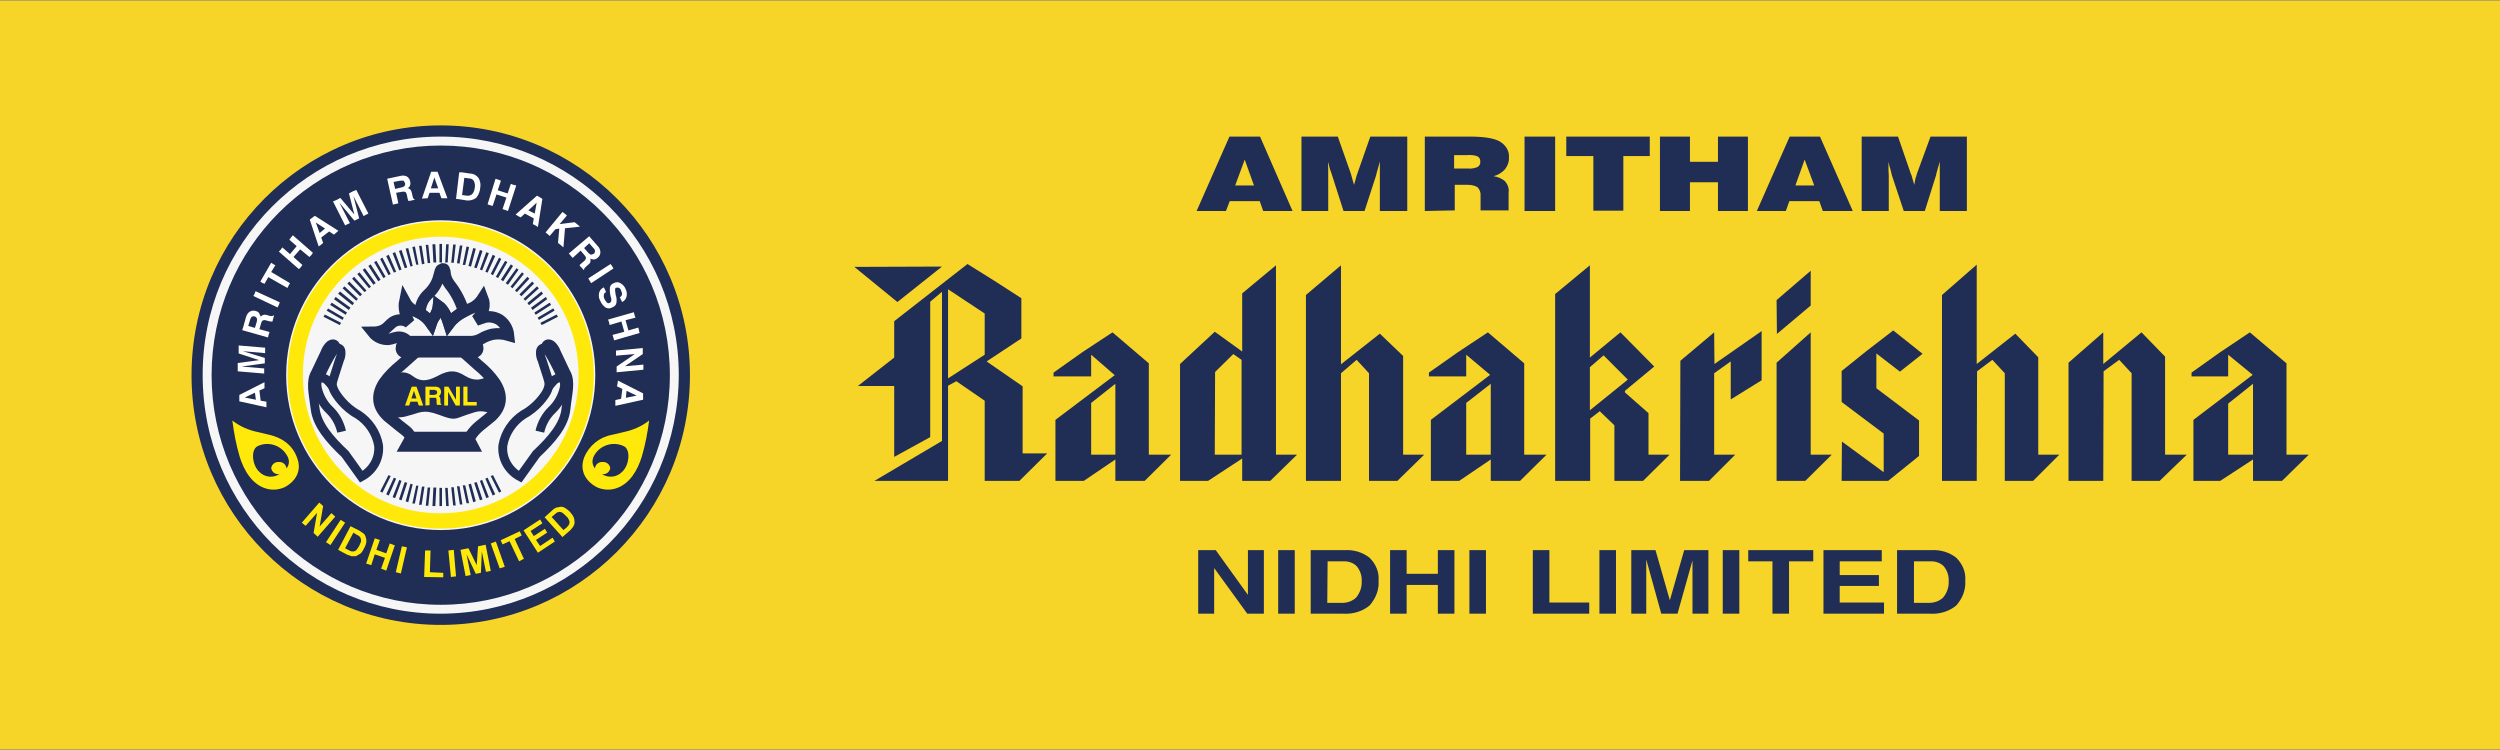 <?xml version="1.0" encoding="UTF-8"?>
<svg width="300px" height="90px" viewBox="0 0 300 90" version="1.1" xmlns="http://www.w3.org/2000/svg" xmlns:xlink="http://www.w3.org/1999/xlink">
    <rect x="0" y="0" width="300" height="90" fill="#808080" stroke="none"/>
    <title>Untitled 2</title>
    <g id="Page-1" stroke="none" stroke-width="1" fill="none" fill-rule="evenodd">
        <g id="logo" transform="translate(0, 0.066)">
            <polygon id="Path" fill="#F7D428" fill-rule="nonzero" points="0 0 300 0 300 89.867 0 89.867"></polygon>
            <path d="M52.887,15.598 C69.062,15.598 82.18,28.742 82.18,44.953 C82.18,61.164 69.062,74.309 52.887,74.309 C36.711,74.309 23.594,61.164 23.594,44.953 C23.594,28.742 36.711,15.598 52.887,15.598 Z" id="Path" fill="#F6F6F7"></path>
            <path d="M52.887,26.367 C63.137,26.367 71.434,34.684 71.434,44.953 C71.434,55.223 63.137,63.539 52.887,63.539 C42.637,63.539 34.34,55.223 34.34,44.953 C34.34,34.684 42.637,26.367 52.887,26.367 Z M52.887,17.398 C68.07,17.398 80.383,29.738 80.383,44.953 C80.383,60.168 68.07,72.508 52.887,72.508 C37.707,72.508 25.391,60.168 25.391,44.953 C25.391,29.738 37.707,17.398 52.887,17.398 Z" id="Shape" fill="#202D54"></path>
            <path d="M76.406,47.406 L75.184,46.832 L75.105,47.672 L76.406,47.406 Z M74.148,45.605 L77.172,47.137 L77.172,47.902 L73.844,48.633 L73.844,47.941 L74.531,47.789 L74.684,46.602 L74.035,46.293 L74.109,45.949 L74.148,45.605 Z M73.918,42.613 L73.918,42 L77.133,41.695 L77.133,42.422 L74.992,43.879 L77.207,43.687 L77.207,44.301 L73.996,44.609 L73.996,43.918 L76.176,42.422 L73.918,42.613 Z M72.965,38.285 L76.062,37.402 L76.137,37.711 L76.254,38.055 L75.066,38.359 L75.41,39.586 L76.598,39.242 L76.672,39.551 L76.75,39.895 L73.691,40.777 L73.613,40.469 L73.5,40.125 L74.914,39.742 L74.57,38.516 L73.156,38.937 L73.078,38.59 L72.965,38.285 Z M74.379,35.602 C74.531,35.527 74.609,35.41 74.645,35.258 C74.645,35.105 74.609,34.949 74.531,34.797 C74.492,34.645 74.379,34.527 74.266,34.453 L73.918,34.453 C73.844,34.492 73.805,34.605 73.805,34.684 C73.805,34.797 73.844,35.027 73.883,35.332 C73.996,35.641 74.035,35.984 73.957,36.332 C73.918,36.559 73.727,36.715 73.461,36.828 C73.191,36.98 72.926,36.98 72.656,36.828 C72.391,36.637 72.16,36.367 72.047,36.062 C71.855,35.754 71.816,35.41 71.895,35.066 C71.969,34.758 72.199,34.527 72.465,34.414 L72.734,34.988 C72.582,35.027 72.465,35.18 72.465,35.332 C72.43,35.488 72.465,35.68 72.543,35.832 C72.621,35.984 72.734,36.137 72.848,36.254 C72.926,36.332 73.039,36.332 73.156,36.293 C73.27,36.215 73.348,36.137 73.348,36.062 C73.383,35.871 73.348,35.68 73.27,35.488 C73.191,35.141 73.156,34.758 73.191,34.414 C73.23,34.184 73.422,33.992 73.652,33.914 C73.883,33.762 74.227,33.762 74.453,33.914 C74.723,34.07 74.953,34.301 75.066,34.605 C75.219,34.875 75.258,35.219 75.184,35.527 C75.105,35.832 74.914,36.062 74.645,36.176 L74.379,35.602 Z M70.594,33.34 L73.27,31.617 L73.461,31.887 L73.613,32.152 L70.938,33.914 L70.746,33.609 L70.594,33.34 Z M70.094,29.699 L70.594,30.273 C70.707,30.391 70.82,30.469 70.938,30.504 L71.242,30.391 C71.359,30.312 71.395,30.199 71.395,30.082 C71.395,29.969 71.359,29.816 71.242,29.738 L70.707,29.125 L70.094,29.699 Z M68.262,30.352 L70.707,28.281 L70.898,28.512 L71.738,29.469 C71.93,29.664 72.047,29.93 72.047,30.199 C72.047,30.469 71.93,30.695 71.738,30.852 C71.547,31.043 71.281,31.117 71.051,31.043 L70.82,30.965 C70.859,31.004 70.859,31.043 70.859,31.082 C70.898,31.309 70.82,31.539 70.633,31.656 L70.25,32 L70.094,32.191 L70.094,32.344 L70.059,32.344 L69.559,31.809 C69.559,31.73 69.598,31.656 69.676,31.617 L69.941,31.387 L70.172,31.195 C70.25,31.117 70.285,31.004 70.324,30.887 C70.285,30.734 70.211,30.621 70.094,30.504 L69.676,30.008 L68.719,30.887 L68.488,30.621 L68.262,30.352 Z M65.469,27.824 L67.496,25.371 L67.762,25.562 L68.031,25.793 L67.152,26.828 L68.949,26.598 L69.293,26.863 L69.598,27.133 L67.801,27.324 L67.609,29.625 L67.305,29.355 L66.961,29.086 L67.113,27.363 L66.652,27.441 L65.965,28.246 L65.699,28.016 L65.469,27.824 Z M64.398,24.258 L63.402,25.18 L64.168,25.562 L64.398,24.258 Z M61.875,25.676 L64.438,23.414 L64.781,23.605 L65.086,23.801 L64.551,27.172 L64.246,26.98 L63.938,26.828 L64.055,26.137 L62.984,25.562 L62.484,26.023 L62.18,25.867 L61.875,25.676 Z M58.508,24.449 L59.465,21.383 L59.809,21.5 L60.113,21.613 L59.73,22.766 L60.918,23.148 L61.301,21.996 L61.605,22.113 L61.949,22.187 L60.957,25.254 L60.648,25.141 L60.305,25.023 L60.766,23.645 L59.578,23.262 L59.121,24.641 L58.816,24.566 L58.508,24.449 Z M55.449,23.34 L56.023,23.414 C56.254,23.453 56.48,23.379 56.672,23.223 C56.863,22.992 56.941,22.727 56.98,22.418 C57.016,22.152 56.98,21.883 56.863,21.652 C56.75,21.461 56.559,21.348 56.328,21.348 L55.719,21.27 L55.449,23.34 Z M54.723,23.801 L55.105,20.617 L55.449,20.617 L56.48,20.77 C56.863,20.77 57.207,21 57.438,21.309 C57.629,21.652 57.707,22.074 57.629,22.457 C57.59,22.918 57.438,23.34 57.133,23.684 C56.824,23.914 56.406,24.027 56.023,23.992 L55.066,23.836 L54.723,23.801 Z M52.121,21.23 L51.703,22.535 L52.582,22.535 L52.121,21.23 Z M50.633,23.762 L51.738,20.543 L52.504,20.543 L53.691,23.723 L52.965,23.723 L52.734,23.07 L51.547,23.07 L51.32,23.723 L50.633,23.762 Z M47.418,22.609 L48.184,22.418 C48.297,22.418 48.453,22.344 48.527,22.266 C48.605,22.187 48.641,22.035 48.605,21.922 C48.566,21.805 48.488,21.691 48.414,21.613 L48.031,21.613 L47.227,21.77 L47.418,22.609 Z M47.152,24.488 L46.461,21.383 L46.809,21.309 L48.07,21.039 C48.336,20.965 48.605,21 48.832,21.117 C49.023,21.23 49.18,21.461 49.215,21.691 C49.293,21.961 49.254,22.227 49.062,22.418 L48.91,22.535 L49.023,22.535 C49.215,22.609 49.367,22.801 49.406,23.031 L49.523,23.531 L49.598,23.762 L49.75,23.836 L49.75,23.914 L49.023,24.066 L48.949,23.875 C48.91,23.762 48.871,23.645 48.871,23.531 L48.797,23.223 C48.758,23.109 48.719,22.992 48.605,22.957 C48.453,22.918 48.336,22.918 48.184,22.957 L47.535,23.07 L47.801,24.336 L47.457,24.41 L47.152,24.488 Z M41.988,26.711 L41.723,26.828 L41.414,26.98 L39.961,24.105 L40.422,23.914 L40.84,23.684 L42.523,25.676 L41.875,23.148 L42.293,22.918 L42.754,22.727 L44.207,25.562 L43.902,25.715 L43.633,25.867 L42.41,23.453 L43.098,26.137 L42.793,26.289 L42.523,26.406 L40.727,24.258 L41.988,26.711 Z M37.898,26.633 L38.355,27.898 L39.004,27.363 L37.898,26.633 Z M38.242,29.508 L37.172,26.289 L37.781,25.828 L40.613,27.633 L40.344,27.859 L40.078,28.09 L39.504,27.707 L38.547,28.437 L38.777,29.086 L38.508,29.316 L38.242,29.508 Z M35.871,32.23 L33.461,30.121 L33.691,29.891 L33.883,29.625 L34.801,30.43 L35.602,29.469 L34.723,28.703 L34.914,28.437 L35.145,28.168 L37.551,30.273 L37.363,30.543 L37.133,30.773 L36.023,29.855 L35.219,30.773 L36.289,31.73 L36.098,32 L35.871,32.23 Z M34.492,34.492 L32.199,33.187 L31.738,33.992 L31.473,33.879 L31.242,33.723 L32.543,31.465 L32.773,31.617 L33.039,31.77 L32.543,32.574 L34.801,33.914 L34.645,34.184 L34.492,34.492 Z M33.309,36.828 L30.402,35.449 L30.555,35.18 L30.668,34.875 L33.574,36.215 L33.461,36.523 L33.309,36.828 Z M30.594,39.281 L30.82,38.516 C30.859,38.398 30.859,38.246 30.82,38.133 C30.785,38.016 30.668,37.941 30.555,37.902 C30.441,37.863 30.324,37.902 30.211,37.941 C30.133,38.016 30.059,38.168 30.02,38.285 L29.789,39.051 L30.594,39.281 Z M32.16,40.43 L29.062,39.551 L29.18,39.203 L29.523,37.977 C29.598,37.711 29.75,37.48 29.98,37.328 C30.172,37.211 30.441,37.172 30.668,37.25 C30.938,37.289 31.129,37.48 31.203,37.75 C31.242,37.785 31.242,37.863 31.281,37.941 C31.281,37.902 31.32,37.863 31.359,37.863 C31.512,37.711 31.738,37.672 31.93,37.711 L32.465,37.863 L32.695,37.863 L32.812,37.785 L32.887,37.785 L32.695,38.516 L32.465,38.516 L32.121,38.437 L31.855,38.359 C31.738,38.324 31.625,38.359 31.512,38.398 C31.395,38.516 31.359,38.629 31.32,38.781 L31.129,39.434 L32.352,39.777 L32.238,40.086 L32.16,40.43 Z M31.703,44.148 L31.703,44.762 L28.527,44.492 L28.527,43.496 L31.09,43.152 L28.641,42.348 L28.641,41.391 L31.816,41.656 L31.816,42.309 L29.141,42.078 L31.777,42.883 L31.777,43.535 L28.988,43.918 L31.703,44.148 Z M29.367,47.637 L30.707,47.902 L30.594,47.059 L29.367,47.637 Z M32.047,48.824 L28.719,48.094 L28.719,47.328 L31.738,45.797 L31.738,46.523 L31.129,46.793 L31.281,48.02 L31.969,48.133 L31.969,48.824 L32.047,48.824 Z" id="Shape" fill="#FFFFFF"></path>
            <path d="M66.195,61.969 L67.609,63.539 L67.992,63.234 L68.262,62.926 C68.297,62.848 68.336,62.734 68.336,62.656 C68.375,62.582 68.336,62.465 68.262,62.312 C68.184,62.121 68.07,61.969 67.914,61.852 C67.801,61.699 67.648,61.586 67.496,61.469 C67.379,61.395 67.266,61.355 67.152,61.355 L66.844,61.43 L66.426,61.777 L66.195,61.969 Z M65.355,62.008 L66.234,61.203 C66.387,61.047 66.539,60.934 66.73,60.855 L67.305,60.742 C67.496,60.742 67.727,60.816 67.879,60.934 C68.105,61.086 68.297,61.238 68.453,61.43 C68.605,61.586 68.719,61.777 68.832,61.969 C68.91,62.16 68.949,62.391 68.949,62.621 C68.949,62.812 68.871,62.965 68.797,63.117 C68.68,63.27 68.566,63.426 68.414,63.578 L67.496,64.383 L65.355,62.008 Z M64.551,66.262 L62.828,63.578 L64.816,62.273 L65.086,62.734 L63.672,63.652 L64.055,64.266 L65.391,63.387 L65.66,63.844 L64.32,64.727 L64.816,65.457 L66.309,64.457 L66.578,64.918 L64.551,66.262 Z M62.293,67.293 L61.148,64.879 L60.305,65.262 L60.078,64.766 L62.371,63.691 L62.602,64.191 L61.758,64.613 L62.867,66.988 L62.293,67.293 Z M59.961,68.137 L58.891,65.148 L59.504,64.918 L60.574,67.945 L59.961,68.137 Z M55.871,69.059 L55.258,65.914 L56.215,65.723 L57.207,67.754 L57.363,65.492 L58.277,65.301 L58.891,68.445 L58.316,68.559 L57.82,66.105 L57.707,68.676 L57.094,68.789 L55.984,66.453 L56.48,68.941 L55.871,69.059 Z M54.109,69.172 L53.805,65.992 L54.453,65.914 L54.723,69.098 L54.109,69.172 Z M50.898,69.172 L51.012,65.992 L51.664,65.992 L51.586,68.598 L53.191,68.676 L53.191,69.211 L50.898,69.172 Z M47.496,68.598 L48.223,65.492 L48.832,65.609 L48.105,68.75 L47.496,68.598 Z M43.938,67.562 L44.973,64.535 L45.582,64.727 L45.164,65.914 L46.348,66.336 L46.77,65.148 L47.379,65.379 L46.348,68.406 L45.734,68.176 L46.195,66.875 L44.973,66.453 L44.551,67.754 L43.938,67.562 Z M42.41,63.844 L41.414,65.723 L41.836,65.953 L42.18,66.105 L42.484,66.105 C42.602,66.066 42.715,65.992 42.793,65.914 L43.098,65.457 C43.176,65.262 43.25,65.109 43.328,64.918 C43.328,64.805 43.328,64.652 43.289,64.535 C43.25,64.422 43.176,64.344 43.098,64.266 L42.637,64 L42.41,63.844 Z M42.066,63.078 L43.137,63.617 L43.633,63.961 C43.785,64.074 43.863,64.266 43.902,64.457 C43.977,64.652 43.977,64.879 43.938,65.07 C43.902,65.301 43.785,65.57 43.672,65.762 C43.555,65.992 43.441,66.184 43.289,66.336 L42.715,66.68 L42.18,66.68 L41.645,66.488 L40.574,65.914 L42.066,63.078 Z M39.121,64.996 L40.879,62.312 L41.414,62.656 L39.656,65.34 L39.121,64.996 Z M36.215,62.656 L38.316,60.242 L38.777,60.664 L38.355,63.117 L39.77,61.508 L40.23,61.93 L38.125,64.344 L37.629,63.883 L38.051,61.469 L36.672,63.039 L36.215,62.656 Z" id="Shape" fill="#FFE90B"></path>
            <path d="M51.895,29.242 L52.238,29.242 L52.352,31.426 L52.008,31.426 L51.895,29.242 Z M51.09,29.316 L51.395,29.316 L51.625,31.5 L51.32,31.5 L51.09,29.316 Z M50.285,29.434 L50.594,29.434 L50.938,31.578 L50.633,31.656 L50.285,29.434 Z M49.484,29.586 L49.789,29.508 L50.211,31.691 L49.941,31.691 L49.484,29.586 Z M48.68,29.777 L48.988,29.699 L49.523,31.848 L49.254,31.922 L48.68,29.777 Z M47.879,30.047 L48.184,29.93 L48.871,32.039 L48.566,32.113 L47.879,30.047 Z M47.113,30.312 L47.418,30.199 L48.184,32.27 L47.914,32.383 L47.113,30.312 Z M46.348,30.66 L46.652,30.504 L47.535,32.535 L47.266,32.652 L46.348,30.66 Z M45.621,31.004 L45.891,30.852 L46.883,32.805 L46.617,32.957 L45.621,31.004 Z M44.895,31.387 L45.164,31.234 L46.273,33.148 L46.004,33.305 L44.895,31.387 Z M44.207,31.848 L44.473,31.656 L45.66,33.496 L45.391,33.687 L44.207,31.848 Z M43.52,32.305 C43.633,32.27 43.711,32.191 43.785,32.113 L45.086,33.914 C44.973,33.953 44.895,34.031 44.816,34.109 L43.52,32.305 Z M42.867,32.805 C42.984,32.766 43.059,32.691 43.137,32.613 L44.512,34.336 L44.281,34.527 L42.867,32.805 Z M42.258,33.379 L42.484,33.148 L43.977,34.797 L43.746,34.988 L42.258,33.379 Z M41.684,33.953 L41.91,33.723 L43.441,35.258 L43.211,35.488 L41.684,33.953 Z M41.109,34.527 L41.34,34.301 L42.945,35.793 L42.754,36.023 L41.109,34.527 Z M40.574,35.18 L40.805,34.914 L42.484,36.293 L42.293,36.559 L40.574,35.18 Z M40.078,35.832 C40.152,35.754 40.23,35.68 40.27,35.562 L42.066,36.867 C41.988,36.945 41.91,37.02 41.875,37.137 L40.078,35.832 Z M39.617,36.523 L39.809,36.254 L41.645,37.441 C41.566,37.52 41.531,37.594 41.492,37.711 L39.617,36.523 Z M39.195,37.211 C39.273,37.137 39.312,37.059 39.352,36.945 L41.262,38.055 C41.184,38.133 41.148,38.246 41.109,38.324 L39.195,37.211 Z M38.816,37.941 C38.891,37.863 38.93,37.785 38.969,37.672 L40.918,38.668 C40.879,38.781 40.84,38.859 40.766,38.937 L38.816,37.941 Z M45.891,59.055 L45.621,58.902 L46.617,56.949 L46.883,57.062 L45.891,59.055 Z M46.652,59.398 L46.348,59.246 L47.266,57.254 L47.535,57.371 L46.652,59.398 Z M47.418,59.707 L47.113,59.594 L47.914,57.523 L48.184,57.637 L47.418,59.707 Z M48.184,59.977 L47.879,59.859 L48.566,57.789 L48.871,57.867 L48.184,59.977 Z M48.988,60.203 L48.68,60.09 L49.254,57.98 L49.523,58.059 L48.988,60.203 Z M49.789,60.359 L49.484,60.359 L49.941,58.211 L50.211,58.211 L49.789,60.359 Z M50.594,60.512 L50.285,60.512 L50.633,58.328 L50.938,58.328 L50.594,60.512 Z M51.395,60.625 L51.09,60.625 L51.32,58.441 L51.625,58.441 L51.395,60.625 Z M52.238,60.664 L51.895,60.664 L52.008,58.441 L52.352,58.441 L52.238,60.664 Z M53.039,60.664 L52.734,60.664 L52.734,58.48 L53.039,58.48 L53.039,60.664 Z M53.844,60.664 L53.539,60.664 L53.422,58.48 L53.727,58.48 L53.844,60.664 Z M54.684,60.59 L54.379,60.59 L54.148,58.402 L54.453,58.402 L54.684,60.59 Z M55.488,60.473 L55.184,60.473 L54.836,58.289 L55.145,58.289 L55.488,60.473 Z M56.289,60.32 L55.984,60.32 L55.527,58.176 L55.832,58.176 L56.289,60.32 Z M57.094,60.09 L56.789,60.203 L56.215,58.059 L56.52,57.98 L57.094,60.09 Z M57.898,59.859 L57.59,59.977 L56.902,57.867 L57.207,57.789 L57.898,59.859 Z M58.66,59.594 L58.355,59.707 L57.59,57.637 L57.859,57.523 L58.66,59.594 Z M59.426,59.246 L59.121,59.398 L58.242,57.371 L58.508,57.254 L59.426,59.246 Z M60.152,58.902 L59.887,59.055 L58.891,57.062 L59.16,56.949 L60.152,58.902 Z M66.809,37.672 C66.844,37.785 66.883,37.863 66.961,37.941 L65.008,38.937 C64.934,38.859 64.895,38.781 64.855,38.668 L66.809,37.672 Z M66.387,36.945 C66.461,37.02 66.5,37.098 66.539,37.211 L64.664,38.324 C64.629,38.246 64.59,38.133 64.512,38.055 L66.387,36.945 Z M65.965,36.254 C66.043,36.332 66.082,36.445 66.117,36.523 L64.281,37.711 L64.129,37.441 L65.965,36.254 Z M65.508,35.562 C65.547,35.641 65.582,35.754 65.66,35.832 L63.902,37.137 C63.863,37.02 63.785,36.945 63.711,36.867 L65.508,35.562 Z M64.973,34.914 L65.164,35.18 L63.48,36.559 L63.289,36.293 L64.973,34.914 Z M64.438,34.301 L64.664,34.527 L63.02,36.023 L62.828,35.793 L64.438,34.301 Z M63.863,33.723 L64.09,33.953 L62.562,35.488 L62.332,35.258 L63.863,33.723 Z M63.289,33.148 L63.52,33.379 L62.027,34.988 L61.797,34.797 L63.289,33.148 Z M62.637,32.613 L62.867,32.805 L61.492,34.527 L61.262,34.336 L62.637,32.613 Z M61.988,32.113 L62.219,32.305 L60.957,34.109 L60.688,33.914 L61.988,32.113 Z M61.301,31.656 L61.566,31.848 L60.383,33.687 L60.113,33.496 L61.301,31.656 Z M60.613,31.234 L60.879,31.387 L59.77,33.305 L59.504,33.148 L60.613,31.234 Z M59.887,30.852 L60.152,31.004 L59.16,32.957 L58.891,32.805 L59.887,30.852 Z M59.121,30.504 L59.426,30.66 L58.508,32.652 L58.242,32.535 L59.121,30.504 Z M58.355,30.199 L58.66,30.312 L57.859,32.383 L57.59,32.27 L58.355,30.199 Z M57.59,29.93 L57.898,30.047 L57.207,32.113 L56.902,32.039 L57.59,29.93 Z M56.789,29.699 L57.094,29.777 L56.52,31.922 L56.215,31.848 L56.789,29.699 Z M55.984,29.508 L56.289,29.586 L55.832,31.73 L55.527,31.73 L55.984,29.508 Z M55.184,29.395 L55.488,29.395 L55.145,31.578 L54.836,31.5 L55.184,29.395 Z M54.379,29.277 L54.684,29.277 L54.453,31.465 L54.148,31.465 L54.379,29.277 Z M53.539,29.242 L53.844,29.242 L53.727,31.426 L53.422,31.426 L53.539,29.242 Z M52.887,29.203 L53.039,29.203 L53.039,31.426 L52.734,31.426 L52.734,29.203 L52.887,29.203 Z" id="Shape" fill="#202D54"></path>
            <path d="M52.887,16.324 C68.68,16.324 81.453,29.125 81.453,44.953 C81.414,60.742 68.641,73.543 52.887,73.578 C37.094,73.578 24.32,60.781 24.32,44.953 C24.281,29.164 37.055,16.363 52.812,16.324 C52.848,16.324 52.848,16.324 52.887,16.324 Z M52.887,14.984 C69.406,14.984 82.793,28.398 82.793,44.953 C82.793,61.508 69.406,74.922 52.887,74.922 C36.367,74.922 22.984,61.508 22.984,44.953 C22.984,28.398 36.367,14.984 52.887,14.984 Z" id="Shape" fill="#202D54"></path>
            <path d="M46.73,45.031 C47.762,44.531 48.68,44.418 49.484,45.031 C50.285,45.641 51.051,45.836 52.543,45.031 C54.035,44.227 54.801,44.418 55.793,45.031 C56.789,45.641 57.668,45.641 58.625,45.031 L58.777,45.031 C59.004,45.258 59.195,45.527 59.387,45.836 C60.27,47.215 60.23,48.477 59.234,49.59 C57.629,49.168 57.59,49.168 56.023,49.703 C54.453,50.242 54.609,50.434 52.656,49.703 C50.707,48.977 50.324,49.512 48.988,49.82 C48.184,50.09 47.305,50.09 46.5,49.82 C45.277,48.672 45.164,47.328 46.082,45.836 C46.273,45.566 46.5,45.297 46.73,45.031 Z" id="Path" fill="#202D54"></path>
            <path d="M48.758,53.461 L56.75,53.461 C56.637,53.23 56.445,53 56.328,52.77 C56.215,52.539 56.75,51.699 57.551,51.047 L58.969,49.895 C60.23,48.707 60.344,47.367 59.387,45.871 C58.816,45.066 58.164,44.379 57.398,43.766 L55.641,42.195 L56.98,42.195 C57.59,42.039 57.398,40.969 56.559,40.93 L48.949,40.93 C48.105,40.969 47.914,42.039 48.488,42.195 L49.867,42.195 L48.105,43.766 C47.344,44.379 46.652,45.066 46.082,45.871 C45.125,47.367 45.277,48.707 46.539,49.895 L47.953,51.047 C48.758,51.699 49.445,52.043 49.141,52.77 L48.758,53.461 Z" id="Path" stroke="#202D54" stroke-width="1.367"></path>
            <path d="M44.742,39.816 C45.199,40.391 45.891,40.699 46.617,40.66 C47.035,40.621 47.418,40.391 47.879,40.391 C48.297,40.391 48.68,40.586 48.91,40.93 L56.559,40.93 C57.016,40.891 57.437,40.777 57.82,40.547 C58.203,40.316 58.625,40.164 59.082,40.047 C59.73,39.934 60.383,39.973 61.031,40.164 C60.957,39.434 60.574,38.746 59.961,38.324 C59.426,37.977 58.738,37.863 58.125,38.016 L57.133,38.359 C58.051,37.48 58.277,36.598 57.934,35.719 C57.668,36.137 57.324,36.484 56.902,36.75 C56.52,36.98 56.062,37.098 55.68,37.328 C54.992,37.672 54.34,38.168 53.883,38.781 C53.574,37.863 53.191,37.059 52.621,36.637 C52.582,37.059 52.43,37.441 52.238,37.785 C52.008,38.094 51.855,38.398 51.738,38.746 C51.434,38.324 51.051,37.941 50.633,37.672 C50.363,37.52 50.059,37.363 49.75,37.25 C49.254,37.02 48.832,36.598 48.566,36.102 C48.414,36.828 48.605,37.711 49.102,38.668 C48.527,38.246 47.762,38.207 47.152,38.59 C46.844,38.82 46.617,39.09 46.348,39.32 C45.891,39.664 45.316,39.816 44.742,39.816 Z" id="Path" stroke="#202D54" stroke-width="1.363"></path>
            <path d="M52.656,33.109 L52.848,32.422 C52.887,32.305 53,32.23 53.117,32.191 C53.191,32.191 53.27,32.191 53.309,32.27 C53.348,32.344 53.348,32.461 53.383,32.535 C53.422,33.109 53.613,33.609 53.957,34.07 C54.723,35.027 55.297,36.137 55.641,37.328 C54.953,37.672 54.34,38.168 53.883,38.781 C53.652,37.977 53.191,37.02 52.621,36.637 C52.582,37.059 52.43,37.441 52.238,37.785 C52.008,38.094 51.855,38.398 51.738,38.746 C51.395,38.246 50.937,37.824 50.402,37.52 C50.402,36.637 50.746,35.793 51.395,35.219 C52.008,34.645 52.465,33.914 52.656,33.109 Z" id="Path" stroke="#202D54" stroke-width="1.363"></path>
            <line x1="49.828" y1="42.156" x2="55.602" y2="42.156" id="Path" stroke="#202D54" stroke-width="1.363"></line>
            <line x1="49.18" y1="52.426" x2="56.254" y2="52.426" id="Path" stroke="#202D54" stroke-width="1.367"></line>
            <path d="M55.602,48.594 L55.602,46.332 L56.098,46.332 L56.098,48.172 L57.207,48.172 L57.207,48.594 L55.602,48.594 Z M53.766,48.594 L53.309,48.594 L53.309,46.332 L53.805,46.332 L54.723,47.902 L54.723,46.332 L55.184,46.332 L55.184,48.594 L54.684,48.594 L53.766,46.945 L53.766,48.594 Z M51.547,47.328 L52.086,47.328 L52.352,47.254 C52.43,47.176 52.465,47.098 52.465,47.023 C52.465,46.945 52.43,46.832 52.352,46.793 L52.121,46.715 L51.547,46.715 L51.547,47.328 Z M51.051,48.594 L51.051,46.332 L52.199,46.332 C52.391,46.332 52.582,46.371 52.734,46.484 C52.848,46.602 52.926,46.754 52.926,46.945 C52.926,47.137 52.848,47.328 52.695,47.445 L52.656,47.445 C52.773,47.559 52.848,47.711 52.848,47.867 L52.848,48.211 C52.848,48.25 52.848,48.324 52.887,48.363 L52.965,48.441 L52.965,48.516 L52.43,48.516 C52.43,48.477 52.43,48.402 52.391,48.363 L52.391,47.902 C52.391,47.828 52.352,47.75 52.312,47.672 L51.547,47.672 L51.547,48.555 L51.051,48.594 Z M49.676,46.832 L49.367,47.75 L49.98,47.75 L49.676,46.832 Z M48.605,48.594 L49.406,46.332 L49.98,46.332 L50.785,48.594 L50.25,48.594 L50.094,48.133 L49.254,48.133 L49.102,48.594 L48.605,48.594 Z" id="Shape" fill="#FFE90B"></path>
            <path d="M71.395,56.145 C71.09,55.758 70.898,55.145 71.434,54.379 C72.199,53.27 73.691,52.887 74.914,53.5 C75.68,53.957 75.527,55.723 74.684,56.527 C74.035,57.215 73.039,57.332 72.238,56.832 L72.312,56.832 C72.773,56.871 73.156,56.562 73.23,56.105 C73.156,55.645 72.773,55.34 72.312,55.375 C71.855,55.34 71.473,55.645 71.395,56.105 L71.395,56.145 Z M70.094,54.84 C70.668,53.422 71.93,52.387 73.422,52.117 L74.875,51.773 C75.984,51.543 77.016,51.086 77.898,50.395 C77.707,51.852 77.438,53.309 77.016,54.727 C76.52,56.336 75.562,58.059 73.844,58.559 C73.117,58.785 72.312,58.711 71.625,58.402 C70.25,57.676 69.523,56.371 70.094,54.84 Z" id="Shape" fill="#FFE90B"></path>
            <path d="M34.379,56.145 C34.684,55.758 34.875,55.145 34.301,54.379 C33.539,53.27 32.047,52.887 30.859,53.5 C30.094,53.957 30.25,55.723 31.09,56.527 C31.738,57.215 32.734,57.332 33.539,56.832 L33.461,56.832 C33,56.871 32.621,56.562 32.543,56.105 C32.621,55.645 33,55.34 33.461,55.375 C33.918,55.34 34.301,55.645 34.379,56.105 L34.379,56.145 Z M35.641,54.84 C35.105,53.344 33.844,52.465 32.352,52.117 L30.898,51.773 C29.789,51.543 28.758,51.086 27.879,50.395 C28.07,51.852 28.336,53.309 28.758,54.727 C29.254,56.336 30.211,58.059 31.93,58.559 C32.656,58.785 33.461,58.711 34.148,58.402 C35.527,57.676 36.254,56.371 35.641,54.84 Z" id="Shape" fill="#FFE90B"></path>
            <path d="M52.887,28.09 C62.141,28.09 69.676,35.641 69.676,44.914 C69.676,44.914 69.676,44.953 69.676,44.953 C69.715,54.227 62.219,61.738 52.965,61.778 C52.926,61.778 52.926,61.778 52.887,61.778 C43.633,61.816 36.137,54.305 36.098,45.031 C36.098,44.992 36.098,44.992 36.098,44.953 C36.062,35.68 43.594,28.129 52.848,28.09 C52.848,28.09 52.887,28.09 52.887,28.09 Z M52.887,26.789 C62.906,26.789 71.012,34.914 71.012,44.953 C71.012,54.992 62.906,63.117 52.887,63.117 C42.867,63.117 34.762,54.992 34.762,44.953 C34.762,34.914 42.867,26.789 52.887,26.789 Z" id="Shape" stroke="#FFE90B" stroke-width="0.5" fill="#FFE90B"></path>
            <path d="M62.41,57.141 L64.359,54.418 C66.234,52.656 67.727,50.895 67.914,49.016 C68.105,47.137 68.566,45.719 67.914,44.645 L66.77,42.23 C66.652,41.887 66.426,41.543 66.156,41.313 C65.773,41.082 65.508,41.16 65.391,41.734 C65.086,41.656 64.895,41.773 64.855,42.117 C64.816,42.461 64.895,42.844 65.047,43.152 L65.699,45.184 C65.891,45.836 65.965,46.027 65.734,46.676 C65.508,47.328 64.359,48.863 62.828,49.668 C61.531,50.508 60.613,51.852 60.344,53.383 C60.191,54.953 61.031,56.41 62.41,57.141 Z" id="Path" stroke="#202D54" stroke-width="1.064"></path>
            <path d="M64.781,51.734 C65.008,50.738 65.508,49.82 66.234,49.129 C66.961,48.441 67.457,47.52 67.687,46.563 C67.801,46.027 67.762,45.641 67.496,45.414 C67.227,45.184 66.883,45.297 66.578,45.488 C66.309,45.758 66.082,46.027 65.852,46.332" id="Path" stroke="#202D54" stroke-width="1.064"></path>
            <path d="M67.418,45.336 C67.457,45.184 65.66,41.504 65.391,41.734" id="Path" stroke="#202D54" stroke-width="1.064"></path>
            <path d="M43.363,57.141 L41.414,54.418 C39.543,52.656 38.051,50.895 37.82,49.016 C37.59,47.137 37.207,45.719 37.859,44.645 L39.004,42.23 C39.121,41.887 39.352,41.543 39.617,41.313 C40,41.082 40.27,41.16 40.383,41.734 C40.687,41.656 40.879,41.773 40.918,42.117 C40.957,42.461 40.879,42.844 40.727,43.152 L40.078,45.184 C39.887,45.836 39.77,46.027 40.039,46.676 C40.305,47.328 41.414,48.863 42.945,49.668 C44.246,50.508 45.164,51.852 45.43,53.383 C45.582,54.953 44.742,56.41 43.363,57.141 Z" id="Path" stroke="#202D54" stroke-width="1.064"></path>
            <path d="M40.996,51.734 C40.766,50.738 40.27,49.82 39.543,49.129 C38.816,48.441 38.316,47.52 38.09,46.563 C37.973,46.027 38.012,45.641 38.277,45.414 C38.547,45.184 38.891,45.297 39.195,45.488 C39.465,45.758 39.695,46.027 39.922,46.332" id="Path" stroke="#202D54" stroke-width="1.064"></path>
            <path d="M38.355,45.336 C38.277,45.184 40.113,41.504 40.383,41.734" id="Path" stroke="#202D54" stroke-width="1.064"></path>
            <polygon id="Path" fill="#202D54" points="107.688 36.176 113.039 31.922 102.523 31.961"></polygon>
            <polygon id="Path" fill="#202D54" points="213.191 35.945 213.23 40.008 217.285 36.598 217.285 32.422"></polygon>
            <path d="M126.426,44.645 L126.426,45.105 L130.938,45.105 L130.938,42.5 L133.766,44.953 L126.652,50.316 L126.652,57.637 L130.059,57.637 L133.844,55.07 L133.844,57.637 L137.363,57.637 L140.535,54.496 L137.859,54.496 L137.859,43.535 L133.5,39.816 L129.941,42.156 L126.426,44.645 Z M130.938,48.285 L133.844,45.988 L133.844,54.496 L130.938,54.496 L130.938,48.285 Z" id="Shape" fill="#202D54"></path>
            <path d="M111.625,36.137 L113.039,34.949 L113.039,52.848 L104.934,57.637 L113.766,57.637 L113.766,46.219 L114.762,45.68 L118.164,48.02 L118.164,57.637 L122.332,57.637 L125.66,54.34 L122.715,54.34 L122.715,46.293 L118.395,43.305 L122.562,40.547 L122.562,35.719 L119.352,33.648 L116.098,31.617 L107.305,38.477 L107.305,42.844 L102.945,46.254 L107.305,46.254 L107.305,54.762 L111.625,52.387 L111.625,36.137 Z M113.766,34.645 L118.164,37.555 L118.164,42.5 L113.766,45.336 L113.766,34.645 Z" id="Shape" fill="#202D54"></path>
            <path d="M152.43,57.637 L155.641,54.496 L153.117,54.496 L153.117,31.77 L149.062,35.141 L149.062,42.117 L145.773,39.742 L141.605,43.613 L141.605,57.637 L144.973,57.637 L149.062,54.953 L149.062,57.637 L152.43,57.637 Z M145.812,44.57 L147.992,42.422 L148.988,43.113 L148.988,54.496 L145.773,54.496 L145.812,44.57 Z" id="Shape" fill="#202D54"></path>
            <path d="M175.945,42.5 L178.816,44.914 L171.703,50.316 L171.703,57.637 L175.105,57.637 L178.891,55.07 L178.891,57.637 L182.41,57.637 L185.582,54.496 L182.906,54.496 L182.906,43.535 L178.547,39.816 L174.953,42.195 L171.473,44.645 L171.473,45.105 L175.945,45.105 L175.945,42.5 Z M175.945,48.285 L178.891,45.988 L178.891,54.496 L175.945,54.496 L175.945,48.285 Z" id="Shape" fill="#202D54"></path>
            <polygon id="Path" fill="#202D54" points="225.164 42.348 227.992 44.531 230.707 42.387 227.188 39.586 224.055 42 220.996 44.453 220.996 48.172 226.043 51.965 226.043 56.602 221.031 52.922 220.996 57.637 226.578 57.637 230.285 54.648 230.285 50.395 225.164 46.523"></polygon>
            <polygon id="Path" fill="#202D54" points="239.082 43.113 240.574 44.723 240.574 57.637 243.977 57.637 247.113 54.496 244.59 54.496 244.59 42.809 241.836 39.973 237.207 43.613 237.207 31.691 233.039 35.332 233.039 57.637 237.207 57.637 237.246 44.492"></polygon>
            <polygon id="Path" fill="#202D54" points="254.301 43.113 255.793 44.723 255.793 57.637 259.16 57.637 262.41 54.496 259.809 54.496 259.809 42.73 256.98 39.816 252.391 43.613 252.391 39.816 248.223 43.457 248.223 57.637 252.391 57.637 252.43 44.492"></polygon>
            <path d="M267.379,42.5 L270.324,44.914 L263.211,50.316 L263.211,57.637 L266.426,57.637 L270.363,55.07 L270.363,57.637 L273.844,57.637 L277.055,54.496 L274.379,54.496 L274.379,43.535 L269.98,39.816 L266.426,42.195 L262.984,44.645 L262.984,45.105 L267.379,45.105 L267.379,42.5 Z M267.379,48.363 L270.363,45.988 L270.363,54.496 L267.379,54.496 L267.379,48.363 Z" id="Shape" fill="#202D54"></path>
            <polygon id="Path" fill="#202D54" points="160.918 44.723 162.793 43.113 164.281 44.723 164.281 57.637 167.688 57.637 170.898 54.496 168.375 54.496 168.375 42.652 165.582 39.973 160.918 43.648 160.918 31.77 156.711 35.332 156.711 57.637 160.918 57.637"></polygon>
            <path d="M198.508,43.918 L194.453,39.816 L190.785,42.844 L190.785,31.77 L186.617,35.219 L186.617,57.637 L190.82,57.637 L190.82,50.164 L191.969,49.281 L193.727,50.969 L193.727,57.637 L197.172,57.637 L200.344,54.496 L197.82,54.496 L197.82,49.512 L194.992,47.023 L194.992,46.832 L198.508,43.918 Z M190.785,43.996 L192.43,42.578 L195.336,45.488 L190.785,49.168 L190.785,43.996 Z" id="Shape" fill="#202D54"></path>
            <polygon id="Path" fill="#202D54" points="205.699 44.723 207.688 43.305 207.688 47.867 211.395 45.566 211.395 39.664 205.734 43.613 205.699 39.816 201.645 43.227 201.605 57.637 205.086 57.637 208.223 54.496 205.699 54.496"></polygon>
            <polygon id="Path" fill="#202D54" points="216.637 57.637 219.809 54.496 217.285 54.496 217.285 39.816 213.191 43.457 213.191 57.637"></polygon>
            <path d="M226.652,25.254 L223.402,25.254 L223.402,16.324 L227.762,16.324 L229.293,20.77 C229.367,20.887 229.406,21.039 229.445,21.191 C229.484,21.383 229.598,21.691 229.715,22.113 C229.75,21.77 229.828,21.539 229.867,21.309 C229.941,21.156 229.98,20.965 230.02,20.809 L231.664,16.324 L236.023,16.324 L236.023,25.254 L232.773,25.254 L232.773,19.316 C232.656,19.773 232.504,20.273 232.352,20.809 L232.352,20.887 L230.977,25.254 L228.453,25.254 L227.035,21 L226.883,20.352 C226.77,20.004 226.691,19.699 226.617,19.352 L226.617,20.312 C226.617,20.617 226.652,20.809 226.652,20.965 L226.652,25.254 Z M210.82,25.254 L214.762,16.324 L218.395,16.324 L222.332,25.254 L218.738,25.254 L218.316,24.066 L214.723,24.066 L214.301,25.254 L210.82,25.254 Z M215.449,22.187 L217.707,22.187 L216.559,19.086 L215.449,22.187 Z M199.195,25.254 L199.195,16.324 L202.793,16.324 L202.793,19.352 L206.156,19.352 L206.156,16.324 L209.75,16.324 L209.75,25.254 L206.156,25.254 L206.156,21.805 L202.793,21.805 L202.793,25.254 L199.195,25.254 Z M191.203,25.254 L191.203,18.664 L187.953,18.664 L187.953,16.324 L197.973,16.324 L197.973,18.664 L194.801,18.664 L194.801,25.215 L191.203,25.215 L191.203,25.254 Z M182.945,16.324 L186.617,16.324 L186.617,25.254 L182.945,25.254 L182.945,16.324 Z M170.977,25.254 L170.977,16.324 L176.367,16.324 C178.051,16.324 179.273,16.52 179.961,16.902 C180.727,17.359 181.148,18.09 181.07,18.855 C181.109,19.352 180.918,19.812 180.613,20.234 C180.27,20.617 179.809,20.926 179.234,21.078 C179.77,21.156 180.27,21.383 180.613,21.691 C180.957,22.113 181.109,22.574 181.031,23.07 L181.031,25.18 L177.668,25.18 L177.668,23.379 C177.707,23.031 177.551,22.648 177.285,22.383 C176.941,22.187 176.52,22.113 176.137,22.113 L174.57,22.113 L174.57,25.18 L170.977,25.254 Z M174.492,20.16 L176.176,20.16 C176.598,20.195 176.98,20.121 177.324,19.965 C177.551,19.812 177.668,19.582 177.629,19.352 C177.668,19.086 177.551,18.855 177.324,18.703 C176.941,18.547 176.48,18.512 176.062,18.547 L174.492,18.547 L174.492,20.16 Z M159.426,25.254 L156.176,25.254 L156.176,16.324 L160.535,16.324 L162.102,20.77 C162.141,20.926 162.18,21.039 162.219,21.191 C162.258,21.383 162.371,21.691 162.484,22.113 C162.602,21.77 162.637,21.539 162.715,21.309 C162.754,21.156 162.793,20.965 162.867,20.809 L164.438,16.324 L168.871,16.324 L168.871,25.254 L165.582,25.254 L165.582,19.316 C165.469,19.773 165.316,20.273 165.164,20.809 L165.164,20.887 L163.746,25.254 L161.223,25.254 L159.848,20.965 C159.809,20.77 159.695,20.543 159.617,20.312 C159.543,20.082 159.465,19.738 159.352,19.316 C159.352,19.699 159.387,20.043 159.387,20.273 L159.387,25.254 L159.426,25.254 Z M143.594,25.254 L147.535,16.324 L151.203,16.324 L155.105,25.254 L151.586,25.254 L151.168,24.066 L147.57,24.066 L147.113,25.254 L143.594,25.254 Z M148.223,22.187 L150.477,22.187 L149.367,19.086 L148.223,22.187 Z" id="Shape" fill="#202D54"></path>
            <path d="M229.676,72.277 L231.359,72.277 C232.086,72.316 232.773,72.047 233.191,71.625 C233.652,71.051 233.883,70.359 233.844,69.672 C233.883,69.059 233.691,68.445 233.27,67.906 C232.887,67.484 232.238,67.258 231.586,67.293 L229.676,67.293 L229.676,72.277 Z M227.648,73.578 L227.648,65.953 L231.738,65.953 C232.848,65.875 233.957,66.223 234.762,66.875 C235.527,67.641 235.91,68.598 235.832,69.594 C235.91,70.668 235.527,71.703 234.762,72.582 C233.957,73.273 232.773,73.656 231.586,73.578 L227.648,73.578 Z M218.816,73.578 L218.816,65.953 L225.812,65.953 L225.812,67.293 L220.766,67.293 L220.766,68.941 L225.469,68.941 L225.469,70.246 L220.766,70.246 L220.766,72.238 L226.082,72.238 L226.082,73.578 L218.816,73.578 Z M212.695,73.578 L212.695,67.293 L209.789,67.293 L209.789,65.953 L217.59,65.953 L217.59,67.293 L214.684,67.293 L214.684,73.578 L212.695,73.578 Z M206.73,65.953 L208.719,65.953 L208.719,73.578 L206.73,73.578 L206.73,65.953 Z M197.59,73.578 L195.754,73.578 L195.754,65.953 L198.66,65.953 L200.383,71.969 L202.102,65.953 L205.008,65.953 L205.008,73.578 L203.098,73.578 L203.098,67.18 L201.301,73.578 L199.352,73.578 L197.551,67.066 L197.551,73.578 L197.59,73.578 Z M191.93,65.953 L193.918,65.953 L193.918,73.578 L191.93,73.578 L191.93,65.953 Z M183.938,73.578 L183.938,65.953 L185.926,65.953 L185.926,72.238 L190.707,72.238 L190.707,73.578 L183.938,73.578 Z M176.328,65.953 L178.316,65.953 L178.316,73.578 L176.328,73.578 L176.328,65.953 Z M166.809,73.578 L166.809,65.953 L168.797,65.953 L168.797,68.789 L172.543,68.789 L172.543,65.953 L174.531,65.953 L174.531,73.578 L172.543,73.578 L172.543,70.129 L168.797,70.129 L168.797,73.578 L166.809,73.578 Z M159.273,72.277 L160.957,72.277 C161.645,72.316 162.332,72.047 162.754,71.625 C163.211,71.051 163.441,70.359 163.402,69.672 C163.441,69.059 163.25,68.445 162.828,67.906 C162.449,67.484 161.797,67.258 161.148,67.293 L159.312,67.293 L159.273,72.277 Z M157.285,73.578 L157.285,65.953 L161.34,65.953 C162.449,65.875 163.555,66.223 164.359,66.875 C165.125,67.641 165.508,68.598 165.43,69.594 C165.508,70.668 165.125,71.703 164.359,72.582 C163.555,73.273 162.371,73.656 161.184,73.578 L157.285,73.578 Z M153.383,65.953 L155.371,65.953 L155.371,73.578 L153.383,73.578 L153.383,65.953 Z M145.699,73.578 L143.785,73.578 L143.785,65.953 L145.891,65.953 L149.75,71.32 L149.75,65.953 L151.664,65.953 L151.664,73.578 L149.676,73.578 L145.699,68.098 L145.699,73.578 Z" id="Shape" fill="#202D54"></path>
        </g>
    </g>
</svg>